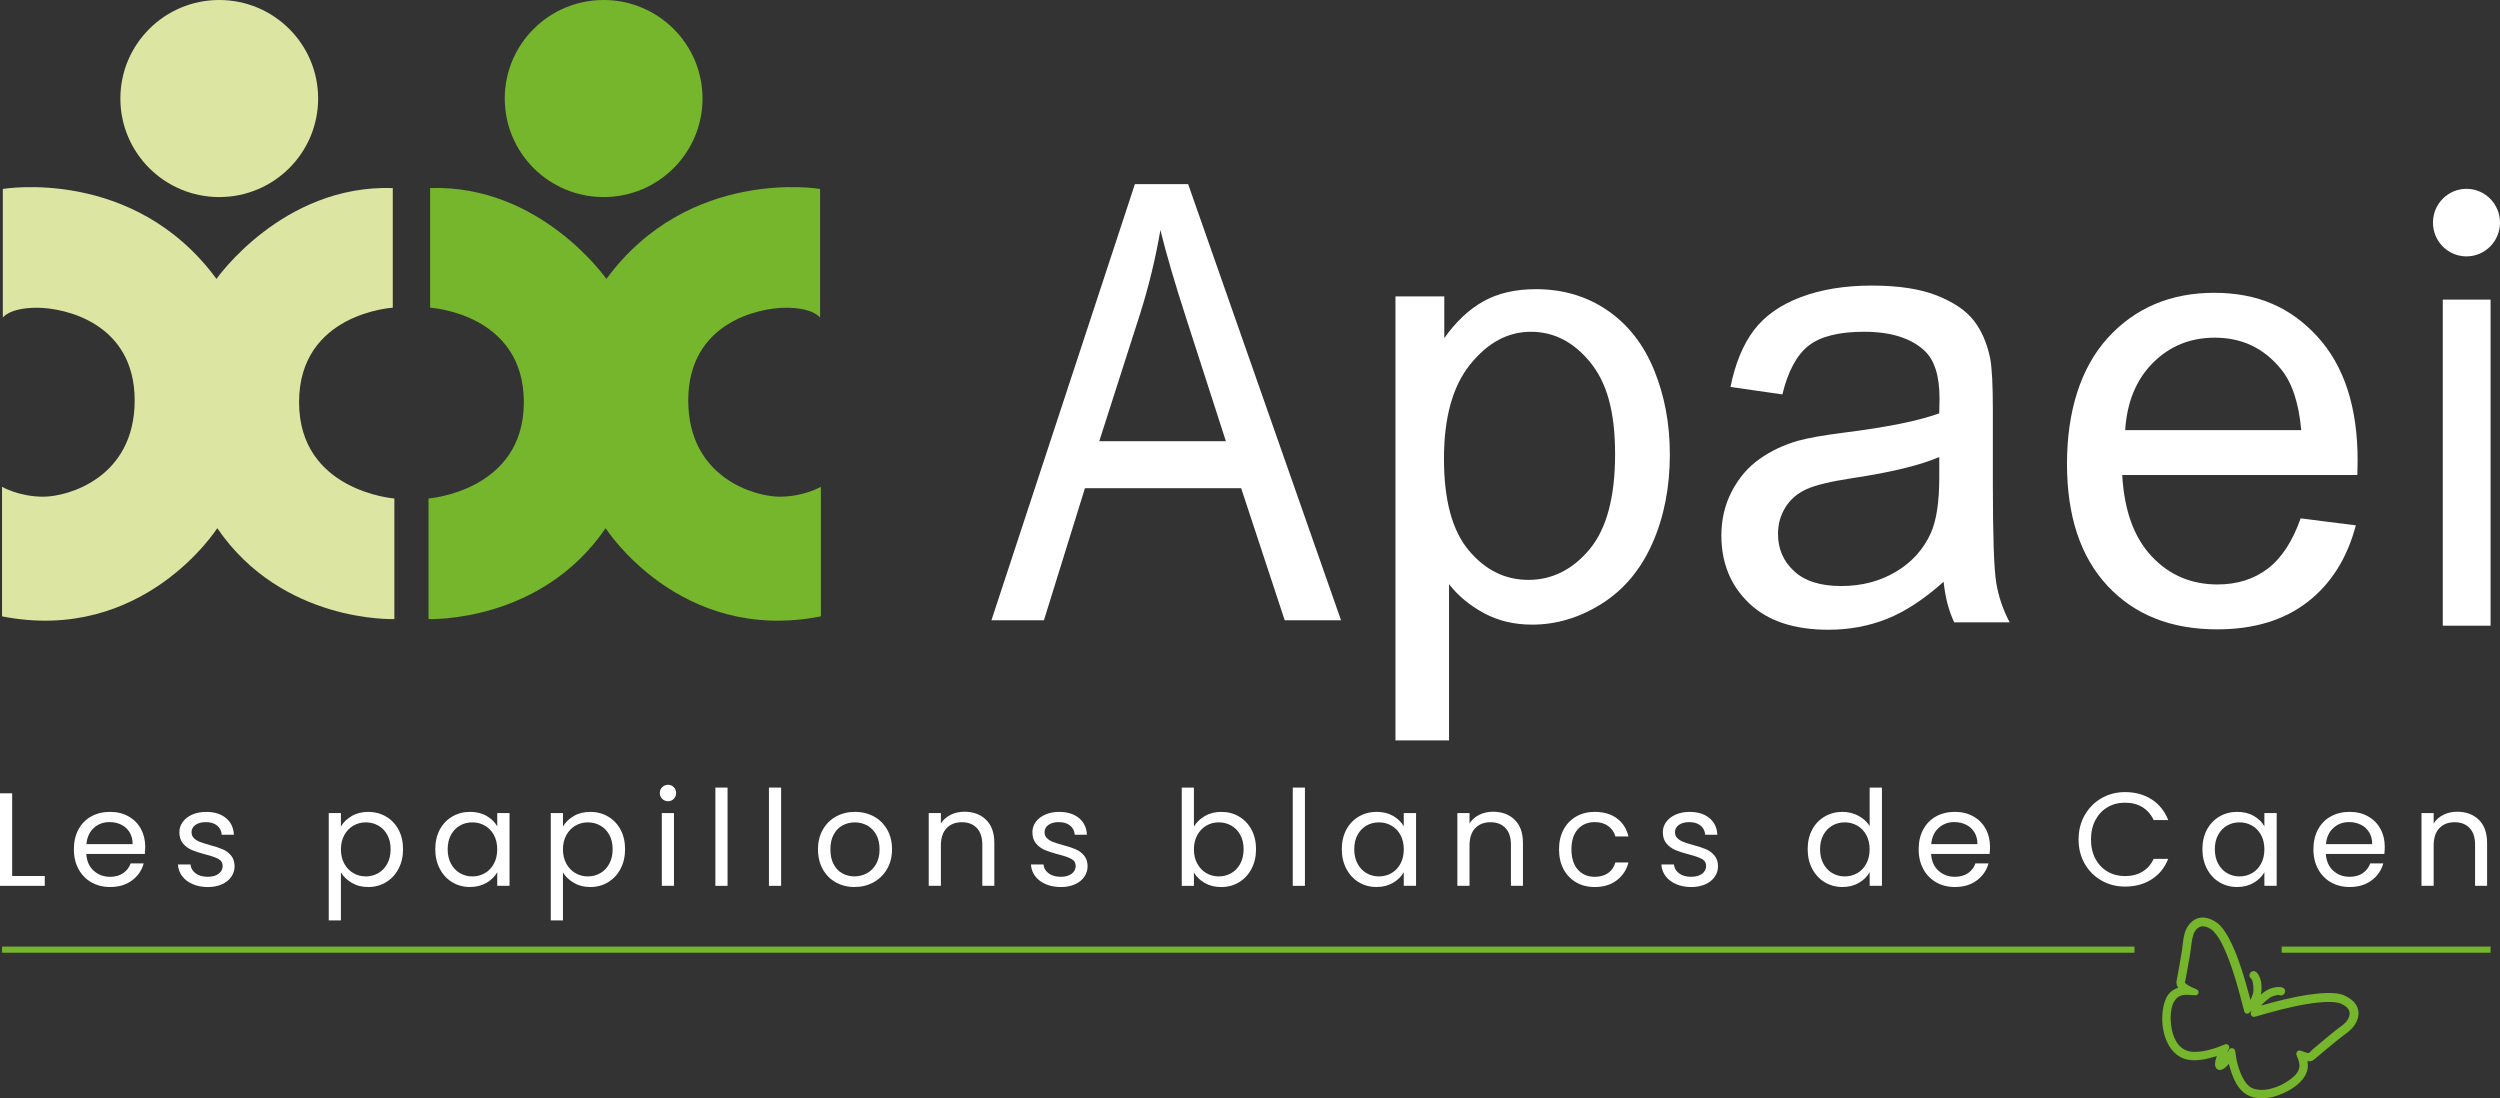 <svg width="239" height="105" viewBox="0 0 239 105" fill="none" xmlns="http://www.w3.org/2000/svg">
<rect x="0" y="0" width="239" height="105" fill="#333333" stroke="none"/>
<g clip-path="url(#clip0_4159_2727)">
<path d="M94.781 59.299L108.496 17.605H113.587L128.203 59.299H122.82L118.654 46.671H103.721L99.799 59.299H94.781ZM105.087 42.178H117.194L113.467 30.633C112.329 27.126 111.484 24.244 110.934 21.986C110.48 24.66 109.838 27.315 109.011 29.949L105.089 42.178H105.087Z" fill="white"/>
<path d="M133.406 70.78V28.338H138.073V32.326C139.173 30.765 140.415 29.596 141.8 28.815C143.183 28.036 144.863 27.645 146.836 27.645C149.416 27.645 151.691 28.319 153.664 29.668C155.637 31.017 157.126 32.919 158.13 35.374C159.136 37.83 159.637 40.521 159.637 43.45C159.637 46.589 159.083 49.415 157.973 51.93C156.863 54.443 155.252 56.37 153.135 57.708C151.019 59.047 148.797 59.715 146.463 59.715C144.755 59.715 143.225 59.35 141.869 58.618C140.513 57.885 139.397 56.962 138.527 55.845V70.782H133.406V70.78ZM138.043 43.852C138.043 47.8 138.829 50.719 140.405 52.605C141.979 54.494 143.885 55.437 146.123 55.437C148.361 55.437 150.347 54.459 151.97 52.504C153.591 50.549 154.403 47.521 154.403 43.418C154.403 39.316 153.611 36.58 152.027 34.636C150.444 32.691 148.551 31.718 146.351 31.718C144.15 31.718 142.24 32.753 140.56 34.825C138.882 36.897 138.043 39.906 138.043 43.854V43.852Z" fill="white"/>
<path d="M185.819 55.609C183.938 57.288 182.131 58.475 180.392 59.166C178.653 59.858 176.788 60.203 174.796 60.203C171.507 60.203 168.98 59.358 167.214 57.669C165.447 55.98 164.563 53.82 164.563 51.192C164.563 49.651 164.897 48.241 165.563 46.968C166.229 45.693 167.104 44.67 168.184 43.901C169.265 43.129 170.481 42.547 171.835 42.151C172.831 41.874 174.334 41.608 176.344 41.351C180.441 40.837 183.457 40.224 185.392 39.513C185.41 38.783 185.42 38.318 185.42 38.119C185.42 35.946 184.941 34.413 183.982 33.525C182.685 32.32 180.759 31.716 178.203 31.716C175.816 31.716 174.055 32.156 172.918 33.036C171.78 33.915 170.939 35.473 170.395 37.705L165.433 36.994C165.885 34.761 166.626 32.958 167.66 31.584C168.693 30.211 170.186 29.153 172.141 28.413C174.096 27.671 176.36 27.302 178.934 27.302C181.508 27.302 183.565 27.618 185.163 28.25C186.76 28.883 187.935 29.678 188.686 30.637C189.436 31.595 189.963 32.806 190.263 34.268C190.432 35.178 190.517 36.819 190.517 39.189V46.304C190.517 51.266 190.625 54.402 190.841 55.716C191.057 57.03 191.486 58.289 192.124 59.496H186.825C186.298 58.389 185.96 57.094 185.811 55.612L185.819 55.609ZM185.396 43.692C183.555 44.483 180.793 45.154 177.109 45.707C175.022 46.023 173.546 46.379 172.684 46.775C171.819 47.171 171.151 47.749 170.682 48.509C170.212 49.27 169.976 50.114 169.976 51.043C169.976 52.467 170.487 53.652 171.513 54.601C172.536 55.55 174.036 56.025 176.008 56.025C177.981 56.025 179.7 55.575 181.223 54.675C182.746 53.777 183.864 52.547 184.577 50.985C185.121 49.78 185.394 48.001 185.394 45.648V43.692H185.396Z" fill="white"/>
<path d="M219.939 49.557L225.218 50.223C224.385 53.373 222.843 55.818 220.593 57.557C218.341 59.297 215.465 60.166 211.965 60.166C207.556 60.166 204.061 58.78 201.479 56.007C198.897 53.234 197.604 49.345 197.604 44.34C197.604 39.336 198.909 35.143 201.52 32.283C204.132 29.424 207.519 27.993 211.681 27.993C215.842 27.993 219.004 29.395 221.558 32.195C224.112 34.997 225.389 38.939 225.389 44.022C225.389 44.33 225.38 44.795 225.362 45.412H202.884C203.072 48.794 204.01 51.383 205.694 53.179C207.377 54.976 209.478 55.874 211.995 55.874C213.867 55.874 215.467 55.372 216.791 54.367C218.115 53.363 219.165 51.758 219.941 49.556L219.939 49.557ZM203.167 41.122H219.998C219.77 38.533 219.127 36.59 218.068 35.295C216.441 33.286 214.331 32.281 211.739 32.281C209.393 32.281 207.421 33.083 205.821 34.686C204.222 36.291 203.338 38.435 203.167 41.12V41.122Z" fill="white"/>
<path d="M233.53 59.816V28.643H238.098V59.816H233.53Z" fill="white"/>
<path d="M235.795 24.511C237.565 24.511 239 23.065 239 21.282C239 19.498 237.565 18.052 235.795 18.052C234.025 18.052 232.591 19.498 232.591 21.282C232.591 23.065 234.025 24.511 235.795 24.511Z" fill="white"/>
<path d="M0.271 18.064C0.271 18.064 12.799 15.914 20.696 26.665C20.696 26.665 26.997 17.632 37.55 17.978V29.418C37.55 29.418 28.591 29.934 28.591 38.451C28.591 46.968 37.702 47.656 37.702 47.656V59.182C37.702 59.182 26.997 59.611 20.771 50.495C20.771 50.495 13.709 61.591 0.195 58.924V46.537C0.195 46.537 1.788 47.484 4.142 47.484C6.496 47.484 12.874 45.678 12.874 38.279C12.874 30.881 6.193 29.42 3.535 29.42C0.876 29.42 0.269 30.367 0.269 30.367V18.066L0.271 18.064Z" fill="#DCE5A2"/>
<path d="M20.961 18.839C26.182 18.839 30.414 14.622 30.414 9.419C30.414 4.217 26.182 0 20.961 0C15.741 0 11.508 4.217 11.508 9.419C11.508 14.622 15.741 18.839 20.961 18.839Z" fill="#DCE5A2"/>
<path d="M78.398 18.064C78.398 18.064 65.87 15.914 57.973 26.665C57.973 26.665 51.672 17.632 41.119 17.978V29.418C41.119 29.418 50.079 29.934 50.079 38.451C50.079 46.966 40.968 47.656 40.968 47.656V59.182C40.968 59.182 51.672 59.611 57.899 50.495C57.899 50.495 64.96 61.591 78.475 58.924V46.537C78.475 46.537 76.881 47.484 74.527 47.484C72.174 47.484 65.796 45.678 65.796 38.279C65.796 30.881 72.476 29.42 75.135 29.42C77.791 29.42 78.4 30.367 78.4 30.367V18.066L78.398 18.064Z" fill="#76B62C"/>
<path d="M57.708 18.839C62.929 18.839 67.161 14.622 67.161 9.419C67.161 4.217 62.929 0 57.708 0C52.487 0 48.255 4.217 48.255 9.419C48.255 14.622 52.487 18.839 57.708 18.839Z" fill="#76B62C"/>
<path d="M1.163 83.746H4.279V84.685H0V75.84H1.163V83.748V83.746Z" fill="white"/>
<path d="M13.845 81.639H8.251C8.294 82.324 8.53 82.859 8.96 83.244C9.39 83.629 9.911 83.822 10.524 83.822C11.027 83.822 11.445 83.705 11.781 83.472C12.117 83.24 12.353 82.93 12.491 82.539H13.742C13.556 83.207 13.18 83.752 12.618 84.169C12.056 84.589 11.359 84.798 10.524 84.798C9.86 84.798 9.266 84.65 8.742 84.353C8.217 84.056 7.806 83.636 7.51 83.09C7.211 82.545 7.062 81.912 7.062 81.192C7.062 80.471 7.207 79.843 7.496 79.302C7.785 78.761 8.192 78.343 8.716 78.052C9.241 77.761 9.842 77.615 10.524 77.615C11.206 77.615 11.775 77.759 12.286 78.046C12.797 78.333 13.19 78.73 13.467 79.233C13.744 79.737 13.882 80.305 13.882 80.94C13.882 81.16 13.87 81.393 13.845 81.639ZM12.389 79.563C12.192 79.247 11.927 79.005 11.591 78.839C11.255 78.675 10.882 78.591 10.473 78.591C9.885 78.591 9.384 78.776 8.972 79.149C8.559 79.522 8.323 80.038 8.262 80.698H12.681C12.681 80.258 12.583 79.88 12.386 79.561L12.389 79.563Z" fill="white"/>
<path d="M18.428 84.527C18.002 84.345 17.666 84.091 17.419 83.765C17.171 83.439 17.035 83.066 17.01 82.642H18.21C18.244 82.99 18.409 83.273 18.701 83.492C18.996 83.713 19.381 83.822 19.857 83.822C20.299 83.822 20.649 83.724 20.904 83.529C21.16 83.334 21.287 83.09 21.287 82.793C21.287 82.496 21.152 82.262 20.879 82.113C20.605 81.965 20.185 81.819 19.615 81.676C19.096 81.541 18.672 81.403 18.344 81.264C18.016 81.125 17.735 80.916 17.501 80.643C17.267 80.368 17.149 80.007 17.149 79.557C17.149 79.202 17.255 78.876 17.468 78.581C17.68 78.284 17.982 78.05 18.373 77.876C18.764 77.702 19.212 77.617 19.715 77.617C20.489 77.617 21.116 77.812 21.594 78.2C22.071 78.589 22.327 79.122 22.36 79.799H21.197C21.171 79.436 21.024 79.144 20.757 78.925C20.489 78.706 20.128 78.595 19.678 78.595C19.262 78.595 18.929 78.685 18.682 78.862C18.434 79.04 18.312 79.272 18.312 79.561C18.312 79.79 18.387 79.977 18.537 80.126C18.686 80.274 18.872 80.391 19.098 80.481C19.324 80.571 19.637 80.668 20.038 80.78C20.541 80.915 20.949 81.049 21.264 81.18C21.578 81.311 21.849 81.508 22.075 81.77C22.301 82.031 22.417 82.375 22.427 82.799C22.427 83.18 22.321 83.521 22.109 83.826C21.896 84.13 21.596 84.371 21.209 84.542C20.822 84.716 20.376 84.802 19.875 84.802C19.338 84.802 18.857 84.71 18.432 84.529L18.428 84.527Z" fill="white"/>
<path d="M33.621 78.015C34.077 77.747 34.605 77.615 35.21 77.615C35.816 77.615 36.395 77.763 36.902 78.06C37.409 78.357 37.806 78.772 38.097 79.309C38.386 79.846 38.531 80.471 38.531 81.182C38.531 81.893 38.386 82.51 38.097 83.06C37.808 83.611 37.409 84.037 36.902 84.343C36.395 84.648 35.831 84.8 35.21 84.8C34.589 84.8 34.088 84.667 33.633 84.4C33.177 84.134 32.831 83.802 32.591 83.404V87.987H31.428V77.732H32.591V79.015C32.821 78.616 33.163 78.284 33.619 78.019L33.621 78.015ZM37.024 79.811C36.812 79.423 36.523 79.126 36.161 78.923C35.8 78.72 35.401 78.618 34.967 78.618C34.532 78.618 34.147 78.722 33.786 78.929C33.424 79.136 33.135 79.436 32.917 79.831C32.701 80.223 32.591 80.678 32.591 81.196C32.591 81.713 32.699 82.18 32.917 82.572C33.135 82.965 33.424 83.265 33.786 83.474C34.147 83.683 34.542 83.785 34.967 83.785C35.391 83.785 35.8 83.681 36.161 83.474C36.523 83.267 36.81 82.967 37.024 82.572C37.236 82.178 37.342 81.715 37.342 81.182C37.342 80.649 37.236 80.2 37.024 79.811Z" fill="white"/>
<path d="M42.044 79.309C42.333 78.772 42.732 78.355 43.239 78.06C43.746 77.765 44.31 77.615 44.931 77.615C45.551 77.615 46.076 77.745 46.526 78.007C46.978 78.269 47.314 78.599 47.536 78.997V77.728H48.711V84.683H47.536V83.388C47.306 83.795 46.962 84.13 46.508 84.398C46.052 84.665 45.522 84.798 44.919 84.798C44.316 84.798 43.736 84.646 43.233 84.341C42.73 84.037 42.335 83.609 42.046 83.058C41.757 82.508 41.612 81.883 41.612 81.18C41.612 80.477 41.757 79.846 42.046 79.308L42.044 79.309ZM47.216 79.823C47.003 79.434 46.715 79.136 46.353 78.929C45.992 78.722 45.593 78.618 45.158 78.618C44.724 78.618 44.327 78.72 43.97 78.923C43.612 79.126 43.327 79.423 43.115 79.811C42.903 80.2 42.797 80.657 42.797 81.182C42.797 81.707 42.903 82.178 43.115 82.572C43.327 82.965 43.614 83.265 43.97 83.474C44.327 83.681 44.722 83.785 45.158 83.785C45.595 83.785 45.989 83.681 46.353 83.474C46.715 83.267 47.001 82.967 47.216 82.572C47.428 82.178 47.534 81.719 47.534 81.196C47.534 80.672 47.428 80.213 47.216 79.825V79.823Z" fill="white"/>
<path d="M54.847 78.015C55.303 77.747 55.831 77.615 56.437 77.615C57.042 77.615 57.621 77.763 58.128 78.06C58.635 78.357 59.032 78.772 59.323 79.309C59.612 79.846 59.757 80.471 59.757 81.182C59.757 81.893 59.612 82.51 59.323 83.06C59.034 83.611 58.635 84.037 58.128 84.343C57.621 84.648 57.058 84.8 56.437 84.8C55.816 84.8 55.315 84.667 54.859 84.4C54.403 84.134 54.057 83.802 53.818 83.404V87.987H52.654V77.732H53.818V79.015C54.047 78.616 54.389 78.284 54.845 78.019L54.847 78.015ZM58.25 79.811C58.038 79.423 57.749 79.126 57.388 78.923C57.026 78.72 56.627 78.618 56.193 78.618C55.759 78.618 55.374 78.722 55.012 78.929C54.651 79.136 54.362 79.436 54.144 79.831C53.928 80.223 53.818 80.678 53.818 81.196C53.818 81.713 53.926 82.18 54.144 82.572C54.362 82.965 54.651 83.265 55.012 83.474C55.374 83.683 55.769 83.785 56.193 83.785C56.617 83.785 57.026 83.681 57.388 83.474C57.749 83.267 58.036 82.967 58.25 82.572C58.462 82.178 58.569 81.715 58.569 81.182C58.569 80.649 58.462 80.2 58.25 79.811Z" fill="white"/>
<path d="M63.308 76.371C63.154 76.218 63.078 76.033 63.078 75.812C63.078 75.592 63.154 75.406 63.308 75.254C63.461 75.102 63.648 75.025 63.87 75.025C64.092 75.025 64.263 75.102 64.412 75.254C64.561 75.406 64.636 75.592 64.636 75.812C64.636 76.033 64.561 76.218 64.412 76.371C64.263 76.523 64.082 76.599 63.87 76.599C63.657 76.599 63.461 76.523 63.308 76.371ZM64.432 77.73V84.685H63.269V77.73H64.432Z" fill="white"/>
<path d="M69.554 75.293V84.685H68.391V75.293H69.554Z" fill="white"/>
<path d="M74.675 75.293V84.685H73.511V75.293H74.675Z" fill="white"/>
<path d="M79.905 84.355C79.373 84.058 78.956 83.638 78.653 83.092C78.351 82.547 78.2 81.914 78.2 81.194C78.2 80.473 78.355 79.854 78.665 79.309C78.976 78.765 79.4 78.345 79.936 78.052C80.473 77.761 81.074 77.615 81.738 77.615C82.402 77.615 83.002 77.761 83.54 78.052C84.076 78.345 84.499 78.761 84.811 79.302C85.122 79.843 85.277 80.473 85.277 81.192C85.277 81.91 85.118 82.543 84.797 83.09C84.477 83.636 84.045 84.056 83.501 84.353C82.956 84.65 82.351 84.798 81.687 84.798C81.023 84.798 80.437 84.65 79.905 84.353V84.355ZM82.86 83.492C83.226 83.297 83.522 83.006 83.748 82.617C83.974 82.229 84.086 81.754 84.086 81.196C84.086 80.637 83.976 80.163 83.754 79.774C83.532 79.386 83.243 79.095 82.886 78.905C82.528 78.716 82.141 78.62 81.722 78.62C81.304 78.62 80.907 78.716 80.553 78.905C80.2 79.095 79.917 79.386 79.704 79.774C79.492 80.163 79.386 80.637 79.386 81.196C79.386 81.754 79.49 82.24 79.699 82.629C79.907 83.017 80.186 83.308 80.536 83.498C80.885 83.687 81.269 83.783 81.685 83.783C82.102 83.783 82.495 83.685 82.86 83.49V83.492Z" fill="white"/>
<path d="M94.266 78.37C94.795 78.882 95.058 79.62 95.058 80.585V84.685H93.909V80.751C93.909 80.057 93.734 79.526 93.384 79.157C93.034 78.79 92.559 78.605 91.954 78.605C91.348 78.605 90.853 78.794 90.492 79.175C90.13 79.555 89.949 80.11 89.949 80.836V84.683H88.786V77.728H89.949V78.718C90.179 78.362 90.492 78.087 90.888 77.892C91.284 77.697 91.722 77.601 92.197 77.601C93.048 77.601 93.738 77.857 94.266 78.368V78.37Z" fill="white"/>
<path d="M99.976 84.527C99.55 84.345 99.214 84.091 98.966 83.765C98.719 83.439 98.583 83.066 98.558 82.642H99.758C99.791 82.99 99.957 83.273 100.249 83.492C100.544 83.713 100.929 83.822 101.405 83.822C101.847 83.822 102.197 83.724 102.452 83.529C102.707 83.334 102.835 83.09 102.835 82.793C102.835 82.496 102.7 82.262 102.426 82.113C102.153 81.965 101.733 81.819 101.163 81.676C100.644 81.541 100.22 81.403 99.892 81.264C99.564 81.125 99.283 80.916 99.049 80.643C98.815 80.368 98.697 80.007 98.697 79.557C98.697 79.202 98.803 78.876 99.015 78.581C99.228 78.284 99.53 78.05 99.921 77.876C100.312 77.702 100.76 77.617 101.263 77.617C102.037 77.617 102.664 77.812 103.142 78.2C103.619 78.589 103.875 79.122 103.908 79.799H102.745C102.719 79.436 102.572 79.144 102.305 78.925C102.037 78.706 101.676 78.595 101.226 78.595C100.809 78.595 100.477 78.685 100.23 78.862C99.982 79.04 99.86 79.272 99.86 79.561C99.86 79.79 99.935 79.977 100.084 80.126C100.234 80.274 100.42 80.391 100.646 80.481C100.872 80.571 101.185 80.668 101.585 80.78C102.088 80.915 102.497 81.049 102.812 81.18C103.126 81.311 103.397 81.508 103.623 81.77C103.849 82.031 103.965 82.375 103.975 82.799C103.975 83.18 103.869 83.521 103.656 83.826C103.444 84.13 103.144 84.371 102.757 84.542C102.369 84.716 101.923 84.802 101.422 84.802C100.886 84.802 100.405 84.71 99.98 84.529L99.976 84.527Z" fill="white"/>
<path d="M115.186 78.009C115.646 77.747 116.168 77.617 116.758 77.617C117.389 77.617 117.955 77.765 118.456 78.062C118.957 78.359 119.354 78.774 119.642 79.311C119.931 79.848 120.077 80.473 120.077 81.184C120.077 81.895 119.931 82.512 119.642 83.062C119.354 83.613 118.955 84.039 118.448 84.345C117.941 84.65 117.377 84.802 116.756 84.802C116.135 84.802 115.62 84.671 115.166 84.41C114.711 84.148 114.369 83.812 114.139 83.406V84.689H112.976V75.297H114.139V79.028C114.377 78.614 114.726 78.275 115.186 78.013V78.009ZM118.57 79.811C118.357 79.423 118.069 79.126 117.707 78.923C117.345 78.72 116.947 78.618 116.512 78.618C116.078 78.618 115.693 78.722 115.331 78.929C114.97 79.136 114.681 79.436 114.463 79.831C114.247 80.223 114.137 80.678 114.137 81.196C114.137 81.713 114.245 82.18 114.463 82.572C114.681 82.965 114.97 83.265 115.331 83.474C115.693 83.683 116.088 83.785 116.512 83.785C116.937 83.785 117.345 83.681 117.707 83.474C118.069 83.267 118.355 82.967 118.57 82.572C118.782 82.178 118.888 81.715 118.888 81.182C118.888 80.649 118.782 80.2 118.57 79.811Z" fill="white"/>
<path d="M124.751 75.293V84.685H123.588V75.293H124.751Z" fill="white"/>
<path d="M128.71 79.309C128.999 78.772 129.398 78.355 129.905 78.06C130.412 77.765 130.976 77.615 131.597 77.615C132.218 77.615 132.742 77.745 133.192 78.007C133.644 78.269 133.98 78.599 134.2 78.997V77.728H135.375V84.683H134.2V83.388C133.97 83.795 133.626 84.13 133.173 84.398C132.717 84.665 132.186 84.798 131.583 84.798C130.98 84.798 130.4 84.646 129.897 84.341C129.394 84.037 128.999 83.609 128.71 83.058C128.422 82.508 128.276 81.883 128.276 81.18C128.276 80.477 128.422 79.846 128.71 79.308V79.309ZM133.884 79.823C133.672 79.434 133.383 79.136 133.021 78.929C132.66 78.722 132.261 78.618 131.827 78.618C131.392 78.618 130.995 78.72 130.64 78.923C130.282 79.126 129.997 79.423 129.783 79.811C129.571 80.2 129.465 80.657 129.465 81.182C129.465 81.707 129.571 82.178 129.783 82.572C129.995 82.965 130.282 83.265 130.64 83.474C130.997 83.681 131.392 83.785 131.827 83.785C132.261 83.785 132.66 83.681 133.021 83.474C133.383 83.267 133.67 82.967 133.884 82.572C134.096 82.178 134.202 81.719 134.202 81.196C134.202 80.672 134.096 80.213 133.884 79.825V79.823Z" fill="white"/>
<path d="M144.803 78.37C145.331 78.882 145.594 79.62 145.594 80.585V84.685H144.445V80.751C144.445 80.057 144.27 79.526 143.92 79.157C143.571 78.79 143.095 78.605 142.49 78.605C141.885 78.605 141.39 78.794 141.028 79.175C140.666 79.555 140.486 80.11 140.486 80.836V84.683H139.323V77.728H140.486V78.718C140.716 78.362 141.028 78.087 141.425 77.892C141.822 77.697 142.258 77.601 142.734 77.601C143.584 77.601 144.274 77.857 144.803 78.368V78.37Z" fill="white"/>
<path d="M149.477 79.309C149.766 78.772 150.169 78.355 150.683 78.06C151.198 77.763 151.788 77.615 152.452 77.615C153.312 77.615 154.02 77.822 154.578 78.237C155.136 78.651 155.503 79.227 155.682 79.964H154.43C154.311 79.54 154.079 79.206 153.735 78.96C153.391 78.714 152.963 78.593 152.452 78.593C151.788 78.593 151.251 78.819 150.843 79.272C150.434 79.725 150.23 80.366 150.23 81.196C150.23 82.025 150.434 82.682 150.843 83.138C151.251 83.595 151.788 83.824 152.452 83.824C152.963 83.824 153.389 83.705 153.729 83.469C154.069 83.232 154.303 82.892 154.43 82.453H155.682C155.495 83.164 155.12 83.734 154.558 84.16C153.996 84.587 153.295 84.8 152.452 84.8C151.788 84.8 151.198 84.652 150.683 84.355C150.169 84.058 149.766 83.64 149.477 83.1C149.188 82.559 149.043 81.924 149.043 81.196C149.043 80.467 149.188 79.848 149.477 79.311V79.309Z" fill="white"/>
<path d="M160.244 84.527C159.818 84.345 159.482 84.091 159.236 83.765C158.989 83.439 158.853 83.066 158.828 82.642H160.028C160.062 82.99 160.227 83.273 160.519 83.492C160.812 83.713 161.199 83.822 161.675 83.822C162.117 83.822 162.467 83.724 162.722 83.529C162.977 83.334 163.105 83.09 163.105 82.793C163.105 82.496 162.97 82.262 162.696 82.113C162.423 81.965 162.003 81.819 161.433 81.676C160.914 81.541 160.49 81.403 160.162 81.264C159.834 81.125 159.553 80.916 159.319 80.643C159.085 80.368 158.967 80.007 158.967 79.557C158.967 79.202 159.073 78.876 159.285 78.581C159.498 78.286 159.8 78.05 160.193 77.876C160.584 77.702 161.032 77.617 161.535 77.617C162.309 77.617 162.936 77.812 163.412 78.2C163.887 78.589 164.145 79.122 164.178 79.799H163.015C162.989 79.436 162.842 79.144 162.575 78.925C162.305 78.704 161.946 78.595 161.496 78.595C161.079 78.595 160.747 78.685 160.5 78.862C160.252 79.04 160.128 79.272 160.128 79.561C160.128 79.79 160.203 79.977 160.352 80.126C160.502 80.274 160.688 80.391 160.914 80.481C161.14 80.571 161.453 80.668 161.854 80.78C162.357 80.915 162.765 81.049 163.08 81.18C163.394 81.311 163.665 81.508 163.891 81.77C164.117 82.031 164.233 82.375 164.243 82.799C164.243 83.18 164.137 83.521 163.924 83.826C163.712 84.13 163.412 84.371 163.025 84.542C162.638 84.714 162.191 84.802 161.69 84.802C161.154 84.802 160.673 84.71 160.246 84.529L160.244 84.527Z" fill="white"/>
<path d="M173.246 79.309C173.535 78.772 173.933 78.355 174.44 78.06C174.947 77.765 175.515 77.615 176.146 77.615C176.69 77.615 177.197 77.74 177.667 77.99C178.134 78.239 178.492 78.567 178.739 78.974V75.293H179.914V84.685H178.739V83.377C178.51 83.791 178.17 84.132 177.718 84.398C177.266 84.665 176.739 84.798 176.134 84.798C175.529 84.798 174.947 84.646 174.442 84.341C173.935 84.037 173.539 83.609 173.248 83.058C172.959 82.508 172.813 81.883 172.813 81.18C172.813 80.477 172.959 79.846 173.248 79.308L173.246 79.309ZM178.417 79.823C178.205 79.434 177.916 79.136 177.555 78.929C177.193 78.722 176.794 78.618 176.36 78.618C175.926 78.618 175.529 78.72 175.173 78.923C174.816 79.126 174.531 79.423 174.317 79.811C174.104 80.2 173.998 80.657 173.998 81.182C173.998 81.707 174.104 82.178 174.317 82.572C174.529 82.965 174.816 83.265 175.173 83.474C175.531 83.681 175.926 83.785 176.36 83.785C176.794 83.785 177.193 83.681 177.555 83.474C177.916 83.267 178.203 82.967 178.417 82.572C178.629 82.178 178.736 81.719 178.736 81.196C178.736 80.672 178.629 80.213 178.417 79.825V79.823Z" fill="white"/>
<path d="M190.207 81.639H184.613C184.656 82.324 184.892 82.859 185.322 83.244C185.752 83.629 186.273 83.822 186.886 83.822C187.389 83.822 187.807 83.705 188.143 83.472C188.479 83.24 188.715 82.93 188.853 82.539H190.104C189.918 83.207 189.542 83.752 188.98 84.169C188.419 84.589 187.721 84.798 186.886 84.798C186.222 84.798 185.628 84.65 185.104 84.353C184.579 84.056 184.169 83.636 183.872 83.09C183.573 82.545 183.424 81.912 183.424 81.192C183.424 80.471 183.569 79.843 183.858 79.302C184.147 78.761 184.554 78.343 185.078 78.052C185.603 77.761 186.204 77.615 186.886 77.615C187.568 77.615 188.138 77.759 188.648 78.046C189.159 78.333 189.552 78.73 189.829 79.233C190.106 79.737 190.244 80.305 190.244 80.94C190.244 81.16 190.232 81.393 190.205 81.639H190.207ZM188.751 79.563C188.554 79.247 188.289 79.005 187.953 78.839C187.617 78.675 187.244 78.591 186.835 78.591C186.247 78.591 185.746 78.776 185.334 79.149C184.921 79.522 184.685 80.038 184.624 80.698H189.043C189.043 80.258 188.945 79.88 188.751 79.561V79.563Z" fill="white"/>
<path d="M199.3 77.927C199.691 77.238 200.225 76.699 200.903 76.308C201.581 75.92 202.332 75.724 203.157 75.724C204.128 75.724 204.974 75.957 205.697 76.421C206.421 76.886 206.949 77.546 207.281 78.401H205.89C205.642 77.868 205.287 77.458 204.823 77.169C204.359 76.882 203.803 76.738 203.157 76.738C202.51 76.738 201.978 76.882 201.485 77.169C200.992 77.456 200.603 77.866 200.322 78.394C200.041 78.923 199.899 79.542 199.899 80.252C199.899 80.963 200.039 81.571 200.322 82.1C200.603 82.629 200.99 83.037 201.485 83.324C201.978 83.611 202.536 83.755 203.157 83.755C203.778 83.755 204.359 83.615 204.823 83.33C205.287 83.047 205.642 82.639 205.89 82.106H207.281C206.949 82.951 206.421 83.605 205.697 84.066C204.974 84.527 204.128 84.757 203.157 84.757C202.332 84.757 201.579 84.566 200.903 84.179C200.225 83.795 199.691 83.26 199.3 82.574C198.909 81.889 198.712 81.116 198.712 80.252C198.712 79.389 198.909 78.612 199.3 77.923V77.927Z" fill="white"/>
<path d="M210.985 79.309C211.274 78.772 211.673 78.355 212.18 78.06C212.687 77.765 213.251 77.615 213.871 77.615C214.492 77.615 215.017 77.745 215.467 78.007C215.919 78.269 216.255 78.599 216.475 78.997V77.728H217.65V84.683H216.475V83.388C216.245 83.795 215.901 84.13 215.447 84.398C214.991 84.665 214.461 84.798 213.858 84.798C213.254 84.798 212.675 84.646 212.172 84.341C211.669 84.037 211.274 83.609 210.985 83.058C210.696 82.508 210.551 81.883 210.551 81.18C210.551 80.477 210.696 79.846 210.985 79.308V79.309ZM216.157 79.823C215.944 79.434 215.655 79.136 215.294 78.929C214.932 78.722 214.534 78.618 214.099 78.618C213.665 78.618 213.268 78.72 212.913 78.923C212.555 79.126 212.27 79.423 212.056 79.811C211.844 80.2 211.738 80.657 211.738 81.182C211.738 81.707 211.844 82.178 212.056 82.572C212.268 82.965 212.555 83.265 212.913 83.474C213.27 83.681 213.665 83.785 214.099 83.785C214.534 83.785 214.932 83.681 215.294 83.474C215.655 83.267 215.942 82.967 216.157 82.572C216.369 82.178 216.475 81.719 216.475 81.196C216.475 80.672 216.369 80.213 216.157 79.825V79.823Z" fill="white"/>
<path d="M227.946 81.639H222.352C222.395 82.324 222.631 82.859 223.061 83.244C223.491 83.629 224.012 83.822 224.625 83.822C225.128 83.822 225.546 83.705 225.882 83.472C226.218 83.24 226.454 82.93 226.592 82.539H227.843C227.657 83.207 227.281 83.752 226.719 84.169C226.158 84.589 225.46 84.798 224.625 84.798C223.961 84.798 223.367 84.65 222.843 84.353C222.318 84.056 221.908 83.636 221.611 83.09C221.312 82.545 221.163 81.912 221.163 81.192C221.163 80.471 221.308 79.843 221.597 79.302C221.886 78.761 222.293 78.343 222.817 78.052C223.342 77.761 223.943 77.615 224.625 77.615C225.307 77.615 225.877 77.759 226.387 78.046C226.898 78.333 227.291 78.73 227.568 79.233C227.845 79.737 227.983 80.305 227.983 80.94C227.983 81.16 227.971 81.393 227.944 81.639H227.946ZM226.49 79.563C226.293 79.247 226.028 79.005 225.692 78.839C225.356 78.675 224.983 78.591 224.574 78.591C223.986 78.591 223.485 78.776 223.073 79.149C222.66 79.522 222.424 80.038 222.363 80.698H226.782C226.782 80.258 226.684 79.88 226.49 79.561V79.563Z" fill="white"/>
<path d="M236.974 78.37C237.503 78.882 237.766 79.62 237.766 80.585V84.685H236.617V80.751C236.617 80.057 236.442 79.526 236.092 79.157C235.742 78.79 235.267 78.605 234.661 78.605C234.056 78.605 233.561 78.794 233.2 79.175C232.838 79.555 232.657 80.11 232.657 80.836V84.683H231.494V77.728H232.657V78.718C232.887 78.362 233.2 78.087 233.597 77.892C233.993 77.697 234.43 77.601 234.905 77.601C235.756 77.601 236.446 77.857 236.974 78.368V78.37Z" fill="white"/>
<path d="M224.122 95.163C223.493 94.874 222.368 94.854 220.682 95.1C219.1 95.331 217.54 95.741 216.168 96.129C216.341 95.895 216.901 95.424 217.108 95.313C217.279 95.223 217.734 95.102 217.831 95.11L217.85 95.118C218.147 95.243 218.312 95.094 218.385 94.995C218.481 94.86 218.491 94.704 218.412 94.577C218.247 94.309 217.77 94.347 217.571 94.376C216.966 94.464 216.532 94.741 216.139 95.077C216.161 94.979 216.178 94.878 216.188 94.774C216.223 94.428 216.214 93.923 216.074 93.544C215.986 93.302 215.793 92.888 215.498 92.841C215.363 92.82 215.227 92.876 215.139 92.99C215.082 93.064 214.917 93.325 215.233 93.575C215.239 93.579 215.245 93.583 215.251 93.589C215.418 93.853 215.477 94.593 215.396 94.944C215.369 95.063 215.316 95.188 215.261 95.321C215.221 95.415 215.182 95.508 215.147 95.608C214.801 94.331 214.445 93.011 213.98 91.746C213.502 90.443 212.757 88.772 211.912 88.194C211.044 87.598 210.217 87.557 209.584 88.073C208.853 88.67 208.753 89.541 208.665 90.311C208.645 90.482 208.625 90.654 208.6 90.822C208.443 91.82 208.262 92.808 208.075 93.817C208.075 93.823 208.073 93.831 208.073 93.837C208.055 93.995 208.079 94.202 208.236 94.425C207.814 94.573 207.503 94.788 207.289 95.077C206.713 95.856 206.623 97.295 206.78 98.305C206.992 99.66 207.784 101.169 209.368 101.337C210.197 101.425 211.075 101.229 211.93 100.958C211.881 101.093 211.836 101.233 211.802 101.372C211.704 101.782 211.769 102.085 211.981 102.221C212.174 102.346 212.41 102.303 212.681 102.098C212.838 101.979 212.966 101.841 213.084 101.7C213.245 102.399 213.478 103.032 213.773 103.557C214.314 104.526 215.117 105.002 216.219 105.002C216.408 105.002 216.607 104.988 216.815 104.959C217.86 104.816 219.717 104.03 220.389 102.792C220.625 102.356 220.69 101.899 220.579 101.452C220.636 101.46 220.682 101.464 220.701 101.464C220.876 101.472 221.026 101.429 221.179 101.329C221.189 101.323 221.198 101.315 221.208 101.308C221.432 101.122 221.654 100.935 221.876 100.749C222.438 100.279 223.018 99.792 223.596 99.328C223.729 99.22 223.867 99.119 224.004 99.017C224.574 98.597 225.162 98.164 225.401 97.363C225.67 96.461 225.205 95.661 224.124 95.165L224.122 95.163ZM223.653 98.222C223.539 98.306 223.423 98.392 223.309 98.484C222.572 99.076 221.855 99.667 221.179 100.247C221.118 100.3 221.049 100.366 220.98 100.435C220.89 100.525 220.788 100.624 220.725 100.665C220.631 100.704 220.287 100.57 220.175 100.525C219.963 100.441 219.76 100.361 219.603 100.532C219.542 100.599 219.517 100.687 219.53 100.776C219.554 100.919 219.611 101.042 219.66 101.149C219.683 101.202 219.709 101.255 219.727 101.308C220.021 102.196 219.654 102.674 218.876 103.245C217.852 103.994 216.282 104.492 215.255 103.998C214.551 103.659 214.052 102.407 213.818 101.351C213.791 101.224 213.773 101.089 213.756 100.946C213.738 100.804 213.72 100.657 213.689 100.515C213.677 100.366 213.585 100.255 213.441 100.214C213.313 100.177 213.178 100.23 213.107 100.343C213.042 100.447 212.975 100.55 212.903 100.653C212.964 100.511 213.029 100.368 213.091 100.236C213.142 100.126 213.123 99.996 213.038 99.909C212.954 99.822 212.824 99.794 212.712 99.841C211.869 100.189 210.765 100.591 209.718 100.558C208.362 100.525 207.837 99.394 207.635 98.453C207.425 97.467 207.452 96.184 207.993 95.536C208.244 95.233 208.588 95.096 209.028 95.1L209.871 95.149C210.01 95.161 210.142 95.063 210.176 94.924C210.209 94.786 210.138 94.645 210.007 94.589L209.898 94.542C209.028 94.177 208.9 93.991 208.885 93.931C208.942 93.618 208.999 93.306 209.058 92.995C209.164 92.429 209.272 91.843 209.366 91.265C209.394 91.095 209.417 90.9 209.443 90.695C209.511 90.121 209.598 89.404 209.832 89.034C209.995 88.778 210.195 88.621 210.427 88.575C210.708 88.516 211.038 88.608 211.382 88.838C212.089 89.313 212.702 90.81 212.905 91.302C213.565 92.917 214.017 94.641 214.451 96.307L214.551 96.69C214.579 96.793 214.659 96.873 214.763 96.899C214.866 96.926 214.978 96.895 215.05 96.817C215.078 96.787 215.113 96.746 215.155 96.698C215.178 96.67 215.215 96.625 215.257 96.578C215.247 96.606 215.237 96.631 215.231 96.651C215.184 96.779 215.086 97.049 215.335 97.18C215.402 97.215 215.481 97.223 215.553 97.203C217.163 96.744 218.825 96.27 220.513 95.993C222.126 95.727 223.303 95.717 223.827 95.965C224.44 96.254 224.702 96.619 224.609 97.051C224.488 97.607 224.122 97.879 223.658 98.222H223.653Z" fill="#76B62C"/>
<path d="M204.057 90.494H0.197V91.08H204.057V90.494Z" fill="#76B62C"/>
<path d="M238.1 90.494H218.127V91.08H238.1V90.494Z" fill="#76B62C"/>
</g>
<defs>
<clipPath id="clip0_4159_2727">
<rect width="239" height="105" fill="white"/>
</clipPath>
</defs>
</svg>
